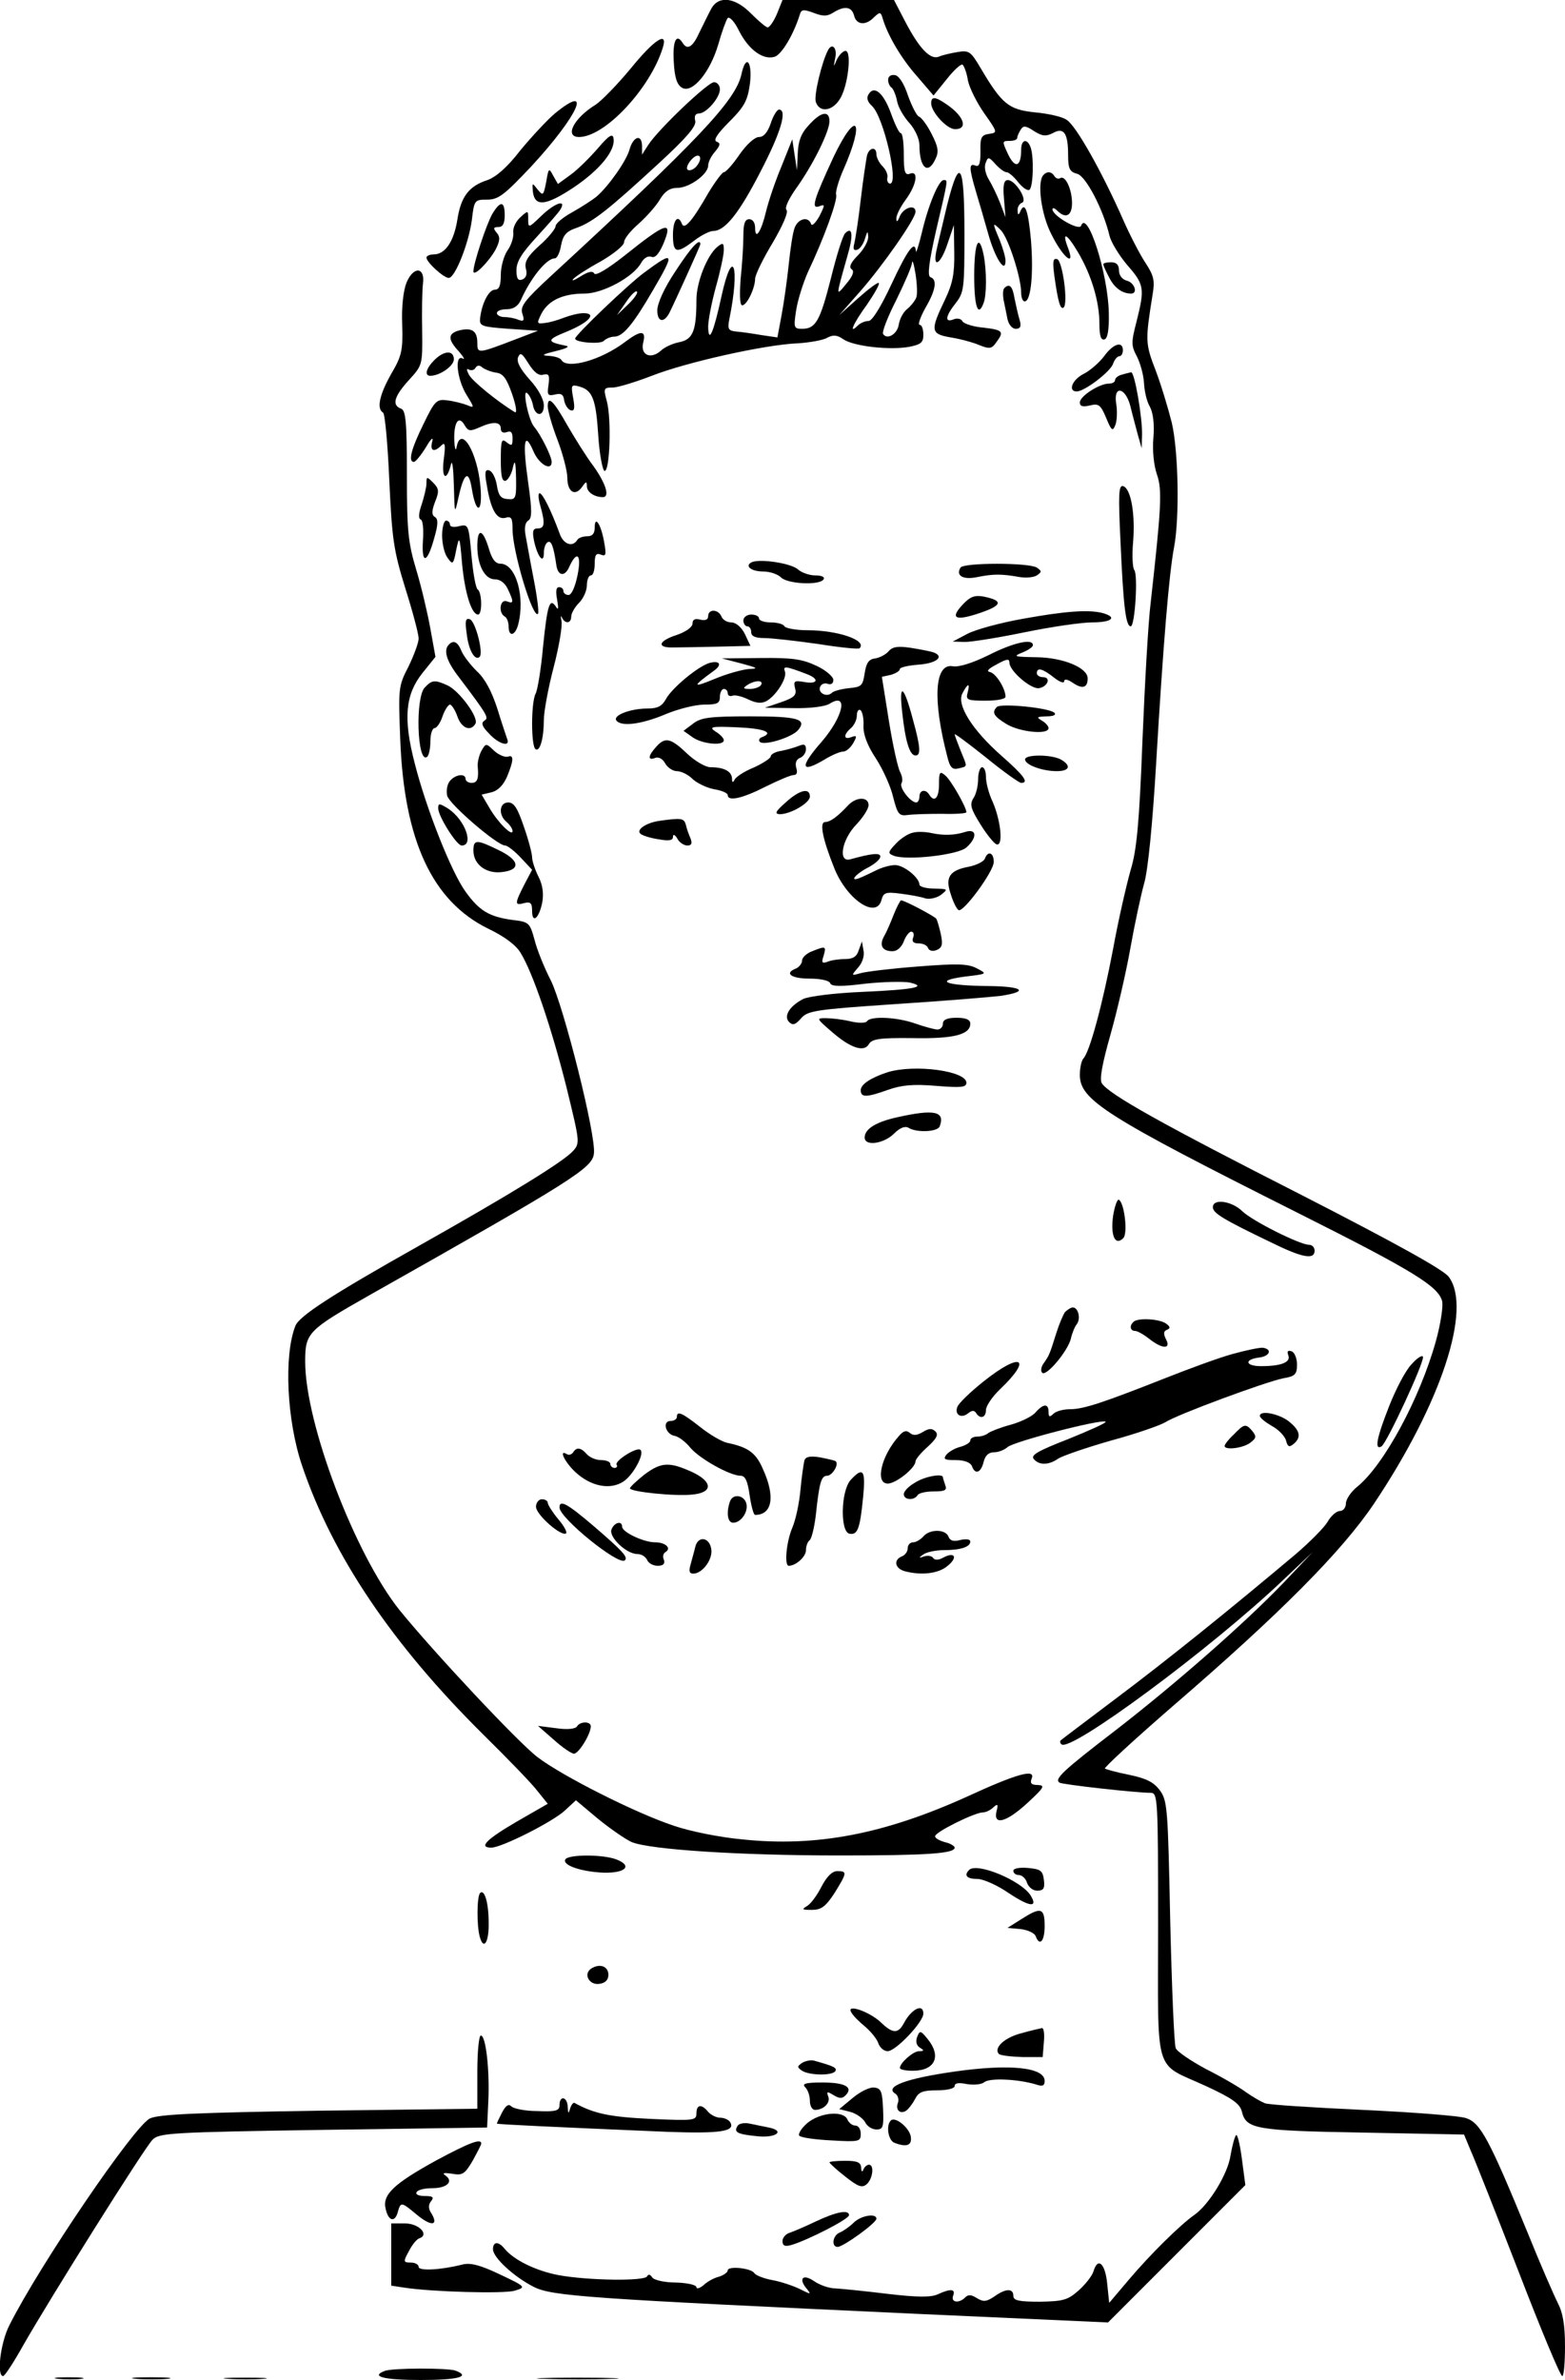 <?xml version="1.0" encoding="UTF-8" standalone="yes"?>
<svg version="1.0" xmlns="http://www.w3.org/2000/svg" width="300pt" height="456pt" viewBox="0 0 400 608" preserveAspectRatio="xMidYMid meet">
  <g transform="translate(0,608) scale(0.1,-0.1)" fill="#000000" stroke="none">
    <path d="M1818 6058 c-7 -13 -20 -40 -30 -60 -17 -38 -31 -47 -43 -28 -16 26
-26 6 -23 -46 2 -42 8 -60 21 -68 26 -16 72 39 93 111 9 32 20 62 24 67 5 4
18 -10 29 -33 25 -49 62 -75 91 -66 18 6 48 56 64 107 4 14 9 15 36 5 23 -9
35 -9 50 1 29 18 47 15 53 -8 6 -24 30 -26 51 -4 15 14 17 14 22 -3 13 -44 48
-103 88 -148 l42 -49 34 42 c18 23 36 39 40 37 4 -3 11 -21 14 -41 4 -19 23
-57 42 -84 34 -48 34 -49 12 -52 -20 -3 -23 -9 -22 -45 0 -30 -3 -40 -13 -36
-17 7 -16 -7 1 -65 8 -26 22 -75 32 -110 17 -61 44 -103 44 -68 0 9 -7 33 -15
53 -19 45 -19 47 3 25 19 -19 52 -121 52 -160 0 -12 4 -22 9 -22 16 0 23 71
16 157 -7 77 -16 101 -28 71 -4 -8 -6 -7 -6 4 -1 9 5 18 11 20 16 6 -17 58
-36 58 -10 0 -13 -12 -10 -47 l4 -48 -14 37 c-8 20 -21 47 -29 60 -8 13 -12
31 -8 41 6 17 8 17 25 -2 11 -12 23 -21 29 -21 5 0 18 -11 29 -25 11 -14 24
-23 29 -20 10 7 12 85 3 109 -9 24 -24 19 -24 -6 0 -44 -15 -50 -33 -13 -16
34 -16 35 3 35 11 0 20 3 20 8 0 4 4 13 9 21 7 11 13 10 34 -4 21 -13 30 -14
48 -5 28 16 39 0 39 -56 0 -35 4 -43 23 -48 22 -5 67 -91 83 -159 4 -16 24
-49 45 -74 44 -50 45 -60 24 -144 -14 -54 -14 -62 1 -90 9 -18 17 -48 18 -68
1 -20 7 -47 15 -60 8 -15 12 -44 9 -79 -3 -32 1 -71 9 -94 14 -40 11 -85 -16
-328 -6 -47 -15 -205 -21 -352 -8 -212 -15 -281 -30 -330 -10 -35 -31 -125
-45 -202 -27 -142 -60 -264 -76 -280 -5 -6 -9 -24 -9 -42 0 -64 64 -105 560
-354 293 -147 356 -186 366 -224 3 -13 -4 -59 -16 -102 -41 -147 -133 -317
-201 -372 -16 -13 -29 -32 -29 -43 0 -10 -7 -19 -15 -19 -9 0 -23 -12 -32 -28
-9 -15 -46 -52 -81 -82 -170 -143 -329 -271 -457 -367 -77 -58 -142 -107 -144
-109 -2 -2 -2 -7 2 -10 22 -22 383 245 567 420 l75 71 -75 -79 c-100 -104
-277 -259 -431 -378 -133 -102 -155 -123 -141 -132 8 -5 196 -26 233 -26 18 0
19 -13 19 -338 0 -392 -13 -349 122 -411 67 -31 87 -45 92 -65 11 -45 34 -49
309 -54 l259 -5 17 -41 c10 -22 65 -161 122 -308 57 -148 107 -268 112 -268 4
0 7 34 7 75 0 55 -5 86 -19 113 -10 20 -45 100 -76 177 -99 241 -121 282 -158
294 -17 6 -136 15 -264 21 -127 6 -240 13 -250 17 -10 4 -31 16 -48 28 -16 12
-62 39 -102 59 -39 21 -75 45 -78 54 -4 10 -10 155 -14 324 -6 290 -7 308 -27
335 -16 21 -35 30 -78 39 -31 6 -59 14 -62 16 -2 3 75 74 173 159 275 237 433
396 515 518 172 257 251 498 191 579 -13 18 -134 85 -374 208 -358 182 -496
259 -513 287 -6 10 1 49 22 123 17 60 40 159 51 221 11 62 27 136 35 165 10
32 22 155 31 308 18 304 33 486 46 553 14 75 11 244 -6 317 -9 36 -27 96 -41
133 -27 70 -27 76 -8 195 6 35 3 48 -18 80 -14 21 -40 71 -58 112 -52 118
-120 240 -144 254 -11 8 -48 16 -81 19 -67 7 -84 21 -138 112 -26 44 -30 47
-60 42 -18 -3 -39 -8 -48 -12 -22 -8 -50 22 -86 91 l-28 54 -142 0 -143 0 -14
-35 c-8 -19 -19 -35 -24 -35 -4 0 -23 16 -42 35 -41 42 -83 47 -102 13z"/>
    <path d="M1612 5905 c-34 -41 -74 -82 -89 -92 -57 -35 -81 -83 -43 -83 66 0
182 124 214 228 14 44 -21 22 -82 -53z"/>
    <path d="M2117 5953 c-16 -29 -37 -116 -32 -133 9 -28 41 -25 61 6 21 31 32
124 15 124 -6 0 -16 -10 -22 -22 -9 -21 -9 -21 -4 5 5 24 -8 38 -18 20z"/>
    <path d="M1895 5890 c-15 -67 -108 -166 -489 -517 -65 -60 -77 -76 -71 -94 6
-18 4 -21 -10 -16 -9 4 -25 7 -36 7 -10 0 -19 5 -19 10 0 6 11 10 25 10 17 0
29 8 36 23 26 58 66 107 87 107 6 0 13 15 16 33 5 26 13 36 40 45 42 15 83 48
209 164 73 67 97 96 94 109 -3 12 0 19 9 19 19 0 54 40 54 62 0 10 -7 18 -15
18 -16 0 -142 -120 -168 -160 l-16 -25 0 23 c-1 31 -23 23 -32 -10 -8 -29 -53
-93 -84 -120 -11 -9 -39 -27 -62 -40 -24 -13 -43 -29 -43 -36 0 -6 -18 -29
-41 -49 -31 -28 -39 -42 -35 -59 4 -14 1 -24 -9 -28 -11 -4 -15 2 -15 24 0 22
14 44 53 86 28 31 56 62 60 70 15 26 -16 15 -50 -18 -32 -31 -33 -31 -33 -8 0
23 0 23 -20 5 -12 -11 -20 -28 -18 -40 1 -11 -5 -31 -15 -45 -9 -13 -17 -41
-17 -62 0 -27 -4 -38 -15 -38 -16 0 -34 -36 -38 -74 -2 -19 5 -21 73 -26 l75
-5 -55 -21 c-99 -38 -100 -38 -100 -10 0 30 -13 40 -46 32 -30 -8 -30 -23 -1
-54 12 -14 16 -22 10 -18 -22 12 -15 -53 9 -92 21 -34 21 -35 2 -27 -10 4 -33
10 -49 12 -29 4 -33 1 -63 -61 -32 -65 -39 -96 -24 -96 4 0 18 17 31 38 12 21
19 27 16 15 -7 -25 4 -30 23 -11 10 10 11 1 6 -37 -6 -49 8 -56 19 -10 3 11 6
-14 7 -55 2 -75 2 -75 12 -30 14 63 26 71 34 21 11 -67 28 -63 22 6 -8 89 -50
158 -61 101 -2 -13 -5 -4 -6 19 -1 46 12 63 27 36 9 -15 14 -15 37 -5 35 16
55 15 55 -3 0 -9 6 -12 15 -9 11 4 15 0 15 -16 0 -19 -2 -20 -15 -10 -13 11
-15 5 -15 -45 0 -41 3 -56 13 -53 6 3 15 18 18 34 5 22 7 15 8 -27 1 -52 -1
-56 -21 -54 -18 1 -24 9 -28 35 -3 18 -11 35 -19 38 -11 4 -13 -4 -7 -36 10
-63 25 -90 47 -85 16 5 19 0 19 -29 0 -57 52 -230 65 -216 3 3 -2 43 -11 89
-9 46 -18 97 -21 113 -3 17 -1 31 7 36 10 6 10 26 0 97 -15 105 -10 134 13 81
14 -34 47 -53 47 -28 0 14 -28 70 -45 90 -15 18 -31 100 -17 85 6 -5 12 -19
14 -29 5 -30 28 -32 28 -2 0 16 -14 42 -36 66 -24 27 -34 45 -30 57 6 14 10
11 27 -16 14 -22 26 -32 38 -28 14 3 16 -1 13 -26 -4 -26 -2 -29 16 -25 16 4
22 1 24 -15 2 -11 9 -22 16 -25 10 -3 12 4 7 31 -6 33 -5 35 14 30 35 -9 44
-31 50 -124 3 -49 11 -90 16 -92 14 -3 18 134 6 178 -9 33 -8 35 15 35 13 0
58 14 100 30 86 34 290 80 374 83 30 2 64 8 74 14 15 8 25 8 42 -4 27 -18 119
-28 168 -19 30 6 36 11 36 31 0 14 -4 25 -9 25 -6 0 1 19 14 43 27 46 31 73
13 79 -8 3 -4 38 15 121 31 132 30 127 19 127 -13 0 -40 -66 -56 -135 -8 -33
-15 -54 -15 -47 -2 30 -21 5 -62 -83 -28 -60 -50 -95 -59 -95 -9 0 -21 -5 -28
-12 -24 -24 -11 6 24 54 19 28 33 52 30 55 -2 3 -26 -15 -53 -39 l-48 -43 53
60 c58 66 142 186 142 204 0 20 -30 11 -40 -11 -5 -14 -9 -17 -9 -7 -1 8 10
30 24 49 28 38 34 76 10 66 -12 -4 -15 5 -15 49 0 30 -3 55 -8 55 -4 0 -15 23
-25 51 -19 52 -43 72 -57 48 -6 -9 -3 -19 9 -30 29 -27 69 -198 46 -198 -5 0
-9 7 -7 15 2 8 -4 21 -13 30 -8 8 -15 22 -15 30 0 20 -18 18 -24 -3 -2 -10
-10 -61 -16 -113 -6 -52 -14 -103 -17 -114 -3 -12 -1 -17 8 -14 7 2 16 15 20
29 6 19 7 20 8 5 1 -11 -11 -33 -26 -48 -19 -19 -24 -31 -16 -36 7 -5 3 -17
-14 -37 -27 -33 -27 -35 2 68 17 57 14 80 -5 61 -6 -6 -22 -57 -36 -114 -28
-110 -39 -130 -74 -130 -21 0 -22 3 -15 48 4 26 18 70 30 97 40 84 77 185 72
198 -2 6 6 35 18 62 57 129 35 159 -25 33 -50 -108 -58 -133 -36 -125 15 6 15
4 0 -26 -10 -17 -19 -26 -21 -19 -7 20 -33 14 -42 -10 -5 -13 -11 -54 -15 -93
-4 -38 -12 -96 -18 -128 l-11 -59 -41 6 c-23 4 -51 8 -64 9 -20 2 -23 6 -18
31 28 137 9 191 -20 59 -20 -92 -33 -123 -34 -78 0 17 9 63 20 103 11 39 20
81 20 93 0 19 -2 20 -17 8 -26 -22 -53 -90 -53 -135 0 -79 -9 -101 -43 -108
-17 -3 -39 -13 -48 -22 -26 -23 -53 -11 -45 21 8 32 -6 32 -47 1 -61 -46 -147
-70 -162 -46 -3 6 -18 10 -33 11 -20 1 -15 4 18 12 29 7 38 12 25 14 -49 10
-48 15 4 36 56 23 78 47 42 47 -11 0 -32 -5 -48 -11 -15 -6 -38 -13 -50 -14
-21 -3 -22 -2 -9 24 18 34 55 51 110 51 47 0 126 43 145 79 7 12 17 18 26 15
9 -4 19 7 30 32 26 62 10 58 -100 -30 -42 -33 -72 -51 -76 -45 -4 8 -16 5 -35
-7 -16 -10 -24 -13 -19 -7 6 7 37 27 70 45 33 19 60 41 60 49 0 9 17 30 38 48
20 18 45 46 54 62 12 20 25 29 44 29 31 0 79 35 79 57 0 9 8 25 18 36 13 16
14 21 4 25 -10 3 1 20 32 51 40 40 47 55 53 99 6 57 -11 74 -22 22z m-115
-235 c-7 -8 -17 -12 -22 -9 -5 3 -1 15 9 26 20 22 32 6 13 -17z m562 -335 c-3
-8 -14 -22 -24 -30 -10 -8 -19 -26 -21 -40 -4 -24 -30 -39 -40 -23 -3 5 12 44
34 87 21 43 40 86 40 95 1 9 5 -4 9 -29 4 -25 5 -52 2 -60z m-1074 -192 c18
-2 27 -15 41 -55 10 -29 13 -49 7 -46 -46 28 -108 79 -117 95 -7 13 -7 18 -1
14 6 -3 14 -2 17 4 4 7 11 8 18 1 7 -5 22 -11 35 -13z"/>
    <path d="M2270 5876 c0 -8 4 -17 9 -20 4 -3 11 -19 14 -35 3 -16 18 -41 32
-56 14 -16 25 -40 25 -56 0 -58 22 -77 41 -35 9 18 7 31 -10 64 -11 22 -26 42
-32 44 -6 2 -18 26 -28 53 -10 31 -23 51 -33 53 -11 2 -18 -3 -18 -12z"/>
    <path d="M2380 5816 c0 -22 40 -66 61 -66 34 0 23 33 -21 63 -30 21 -40 21
-40 3z"/>
    <path d="M1418 5790 c-20 -17 -59 -59 -88 -94 -33 -43 -62 -68 -84 -76 -47
-15 -68 -42 -77 -101 -9 -56 -31 -89 -61 -89 -10 0 -18 -4 -18 -8 0 -12 44
-52 57 -52 16 0 51 88 59 148 6 51 7 52 39 52 29 0 44 12 113 85 120 130 159
216 60 135z"/>
    <path d="M1970 5765 c-8 -23 -18 -35 -30 -35 -11 0 -32 -19 -50 -45 -17 -25
-35 -45 -40 -45 -4 0 -22 -24 -39 -52 -41 -72 -62 -96 -68 -80 -10 26 -23 10
-23 -28 0 -47 9 -49 54 -15 18 14 40 25 49 25 30 0 66 45 121 152 52 100 69
158 47 158 -5 0 -15 -16 -21 -35z"/>
    <path d="M2067 5760 c-20 -21 -27 -42 -28 -72 l-2 -43 -6 39 -6 40 -28 -70
c-16 -38 -33 -89 -39 -114 -12 -51 -28 -76 -28 -42 0 13 -6 22 -15 22 -11 0
-15 -11 -15 -42 0 -24 -3 -73 -7 -110 -3 -42 -2 -68 4 -68 12 0 33 44 33 68 0
9 20 51 45 92 25 43 41 78 35 84 -5 5 6 28 25 55 43 60 85 145 85 171 0 29
-22 25 -53 -10z"/>
    <path d="M1528 5701 c-20 -23 -51 -54 -69 -67 l-33 -24 -12 21 c-11 21 -12 20
-18 -16 -7 -35 -8 -36 -22 -19 -14 18 -14 18 -12 -6 5 -39 33 -36 104 11 67
45 108 95 102 126 -2 13 -12 7 -40 -26z"/>
    <path d="M2421 5557 c-12 -51 -25 -104 -28 -119 -9 -46 12 -32 29 20 l16 47 1
-69 c1 -54 -4 -80 -23 -120 -39 -81 -38 -89 14 -98 25 -4 58 -13 74 -20 25
-10 31 -9 42 7 21 28 18 32 -32 38 -26 2 -50 10 -54 16 -3 7 -14 9 -23 5 -23
-9 -21 8 6 42 21 27 22 38 22 176 0 182 -12 202 -44 75z"/>
    <path d="M2667 5633 c-17 -17 -6 -102 21 -153 29 -58 61 -84 42 -34 -17 44 -4
39 25 -10 35 -59 55 -127 55 -183 0 -31 4 -43 13 -40 8 2 12 25 11 68 -2 100
-55 266 -71 222 -5 -13 -72 25 -73 42 0 5 5 4 12 -3 22 -22 38 -13 38 19 0 35
-17 72 -30 64 -5 -3 -11 -1 -15 5 -7 12 -19 13 -28 3z"/>
    <path d="M1258 5533 c-15 -27 -48 -126 -48 -146 0 -16 40 25 57 56 11 22 12
32 2 43 -9 11 -8 14 5 14 11 0 16 9 16 30 0 37 -11 38 -32 3z"/>
    <path d="M1727 5388 c-29 -43 -47 -83 -47 -101 0 -30 17 -33 31 -6 14 28 79
171 79 175 0 18 -24 -8 -63 -68z"/>
    <path d="M2490 5375 c0 -79 10 -107 24 -69 8 20 8 83 0 123 -12 58 -24 31 -24
-54z"/>
    <path d="M1647 5384 c-41 -30 -177 -160 -177 -169 0 -10 64 -15 73 -6 6 6 18
11 27 11 22 0 48 31 98 117 58 99 56 104 -21 47z m-42 -82 l-28 -27 23 33 c12
18 25 31 28 27 3 -3 -7 -18 -23 -33z"/>
    <path d="M2695 5374 c9 -64 15 -85 23 -80 13 8 -2 119 -16 124 -11 3 -12 -6
-7 -44z"/>
    <path d="M2820 5405 c0 -4 7 -19 15 -34 13 -26 33 -41 56 -41 18 0 9 28 -11
33 -12 3 -20 14 -20 26 0 14 -6 21 -20 21 -11 0 -20 -2 -20 -5z"/>
    <path d="M1039 5358 c-8 -20 -13 -62 -11 -107 2 -66 -1 -80 -28 -126 -30 -53
-38 -89 -21 -99 5 -3 12 -81 16 -173 7 -151 11 -179 41 -276 19 -60 34 -117
34 -128 0 -11 -12 -43 -26 -72 -26 -50 -26 -55 -21 -187 10 -258 82 -412 224
-482 42 -20 73 -43 84 -63 31 -50 79 -192 117 -343 34 -140 35 -142 16 -163
-25 -27 -156 -108 -394 -242 -224 -126 -305 -179 -315 -204 -30 -76 -22 -242
17 -357 78 -231 231 -457 462 -686 64 -63 128 -129 141 -147 l25 -31 -80 -46
c-77 -45 -98 -66 -64 -66 26 0 157 66 188 95 l28 26 56 -47 c32 -26 71 -53 87
-60 47 -19 274 -34 531 -34 226 0 294 5 294 20 0 4 -11 11 -25 14 -14 4 -25
10 -25 15 0 11 102 61 122 61 8 0 20 6 27 13 11 10 13 8 8 -10 -9 -38 26 -28
80 22 41 38 45 44 26 45 -17 0 -21 4 -16 17 10 25 -38 12 -166 -47 -210 -95
-384 -129 -573 -109 -57 5 -136 21 -176 35 -97 32 -285 127 -348 175 -51 39
-267 270 -353 376 -114 143 -241 476 -241 635 0 73 7 80 162 168 523 295 572
326 576 363 6 46 -77 375 -110 442 -17 33 -36 80 -42 105 -12 43 -14 45 -57
50 -58 8 -84 23 -119 72 -36 49 -101 213 -130 328 -30 115 -24 176 20 231 l33
41 -13 72 c-7 39 -23 107 -36 150 -21 70 -24 100 -24 243 0 136 -3 165 -15
169 -24 9 -18 31 20 73 35 38 35 39 34 127 -1 49 0 102 2 119 6 43 -24 46 -42
3z"/>
    <path d="M2567 5344 c-4 -4 -4 -18 -2 -30 3 -13 7 -35 10 -49 3 -14 12 -25 21
-25 12 0 15 6 10 23 -4 12 -9 37 -13 55 -5 31 -13 39 -26 26z"/>
    <path d="M2822 5170 c-12 -16 -36 -37 -52 -45 -30 -15 -41 -45 -18 -45 20 0
87 51 93 71 4 11 11 19 16 19 5 0 9 7 9 15 0 25 -25 17 -48 -15z"/>
    <path d="M1110 5160 c-21 -21 -26 -40 -10 -40 24 0 60 25 60 42 0 24 -25 23
-50 -2z"/>
    <path d="M2868 5123 c-10 -2 -18 -9 -18 -14 0 -5 -7 -9 -16 -9 -24 0 -74 -32
-74 -48 0 -10 7 -12 25 -8 23 6 28 2 42 -31 14 -34 17 -36 24 -18 4 11 5 35 2
53 -8 48 23 44 36 -5 5 -21 14 -54 19 -73 l10 -35 1 34 c1 44 -19 161 -28 160
-3 -1 -14 -3 -23 -6z"/>
    <path d="M1400 5042 c0 -11 11 -50 25 -86 14 -37 25 -80 25 -96 0 -36 19 -49
37 -25 11 16 13 16 13 3 0 -15 19 -28 41 -28 18 0 8 34 -24 79 -19 25 -48 72
-66 103 -36 64 -51 79 -51 50z"/>
    <path d="M1090 4845 c0 -10 -6 -34 -12 -53 -8 -23 -9 -36 -3 -39 6 -1 8 -26 6
-54 -4 -62 11 -59 29 7 10 34 10 48 2 53 -9 5 -9 15 0 39 11 27 10 34 -5 49
-16 16 -17 16 -17 -2z"/>
    <path d="M2864 4694 c7 -158 13 -214 26 -214 11 0 19 133 9 144 -4 5 -6 36 -3
70 6 71 -5 137 -25 144 -12 4 -13 -20 -7 -144z"/>
    <path d="M1381 4788 c13 -46 11 -58 -7 -58 -12 0 -14 -7 -9 -32 9 -41 25 -60
25 -31 0 12 4 25 10 28 9 5 15 -11 22 -59 4 -28 22 -30 33 -4 20 44 32 31 21
-22 -6 -29 -15 -50 -23 -50 -7 0 -13 5 -13 10 0 6 -5 10 -11 10 -8 0 -9 -11
-5 -32 4 -23 3 -28 -3 -18 -16 24 -22 6 -33 -102 -5 -56 -14 -111 -19 -120
-12 -23 -12 -135 0 -142 11 -7 21 28 21 75 0 20 11 81 25 134 14 54 23 107 20
119 -2 11 -2 15 1 9 8 -18 24 -16 24 2 0 8 9 24 20 35 11 11 20 31 20 45 0 14
5 25 10 25 6 0 10 13 10 30 0 23 4 28 16 23 13 -5 14 0 8 33 -8 45 -24 69 -24
36 0 -15 -6 -22 -19 -22 -11 0 -23 -4 -26 -10 -12 -19 -36 -10 -45 18 -21 57
-43 102 -51 102 -4 0 -3 -15 2 -32z"/>
    <path d="M1130 4712 c0 -21 6 -47 14 -57 13 -19 15 -17 22 20 8 38 9 36 15
-35 7 -74 24 -130 41 -130 11 0 10 57 -1 64 -5 3 -12 42 -16 87 -7 79 -8 80
-31 75 -14 -4 -24 -2 -24 4 0 5 -4 10 -10 10 -5 0 -10 -17 -10 -38z"/>
    <path d="M1220 4685 c0 -49 19 -85 45 -85 14 0 26 -10 33 -25 16 -34 15 -38
-3 -31 -17 6 -22 -29 -5 -39 6 -3 10 -15 10 -26 0 -26 16 -24 24 4 19 71 -5
157 -45 157 -13 0 -22 12 -30 40 -15 49 -29 52 -29 5z"/>
    <path d="M1922 4644 c-20 -9 -3 -24 29 -24 17 0 37 -7 45 -15 17 -17 99 -21
109 -5 4 6 -5 10 -21 10 -15 0 -35 7 -44 15 -17 16 -96 28 -118 19z"/>
    <path d="M2455 4630 c-13 -21 7 -32 44 -24 40 8 61 8 106 0 17 -3 37 -1 45 4
13 9 13 11 0 20 -20 13 -187 13 -195 0z"/>
    <path d="M2461 4536 c-32 -34 -21 -42 31 -26 70 22 76 35 22 46 -23 4 -34 0
-53 -20z"/>
    <path d="M1810 4506 c0 -9 -7 -12 -20 -9 -14 4 -20 0 -20 -10 0 -9 -17 -21
-40 -29 -47 -15 -53 -33 -10 -32 17 0 68 1 114 2 l84 2 -14 30 c-9 18 -23 30
-35 30 -11 0 -22 7 -25 15 -8 19 -34 20 -34 1z"/>
    <path d="M2613 4499 c-56 -10 -119 -27 -140 -38 l-38 -20 31 -1 c17 0 86 11
154 25 68 14 145 25 171 25 51 0 66 13 27 24 -36 9 -95 5 -205 -15z"/>
    <path d="M1900 4495 c0 -8 5 -15 10 -15 6 0 10 -7 10 -15 0 -10 10 -15 33 -15
19 0 80 -7 137 -15 56 -9 105 -14 107 -11 20 20 -55 46 -134 46 -28 0 -55 5
-58 10 -3 6 -19 10 -36 10 -16 0 -29 5 -29 10 0 6 -9 10 -20 10 -11 0 -20 -7
-20 -15z"/>
    <path d="M1193 4460 c5 -42 21 -69 33 -58 10 11 -11 91 -25 96 -11 4 -13 -4
-8 -38z"/>
    <path d="M1147 4433 c-14 -14 -6 -42 26 -83 74 -98 77 -104 65 -111 -9 -6 -6
-15 12 -33 24 -27 56 -36 46 -13 -2 6 -14 41 -25 77 -14 43 -31 76 -52 95 -17
17 -35 40 -40 53 -9 22 -20 28 -32 15z"/>
    <path d="M2526 4406 c-41 -20 -76 -31 -91 -28 -46 8 -52 -84 -14 -230 7 -29
13 -35 29 -31 24 6 23 2 5 46 -8 20 -15 39 -15 41 0 3 36 -24 80 -59 44 -36
85 -65 90 -65 21 0 7 19 -50 69 -75 66 -116 131 -100 160 14 27 20 27 13 1 -5
-18 0 -20 46 -20 28 0 51 4 51 10 0 21 -24 59 -39 63 -11 2 -6 8 17 20 25 14
32 15 32 4 0 -21 56 -69 76 -65 22 4 31 28 10 28 -9 0 -16 5 -16 10 0 16 15
12 44 -11 14 -11 26 -16 26 -9 0 6 9 5 23 -5 24 -16 37 -12 37 12 0 27 -62 53
-130 54 -58 1 -62 2 -37 12 15 6 27 14 27 19 0 18 -51 6 -114 -26z"/>
    <path d="M2271 4416 c-7 -8 -22 -16 -34 -18 -17 -2 -23 -12 -27 -38 -5 -32 -8
-35 -40 -38 -19 -2 -39 -7 -44 -12 -12 -12 -36 -1 -30 15 3 8 12 11 20 8 8 -3
14 1 14 10 0 8 -19 25 -43 36 -36 17 -61 21 -143 20 l-99 -1 50 -13 c41 -11
45 -13 20 -14 -16 -1 -57 -12 -90 -26 -56 -23 -56 -19 -1 21 23 16 16 28 -12
20 -30 -10 -95 -64 -110 -92 -10 -18 -21 -24 -47 -24 -43 0 -88 -17 -80 -30
11 -17 63 -11 125 15 33 14 78 25 100 25 33 0 40 3 40 20 0 11 5 20 10 20 6 0
10 -5 10 -11 0 -6 6 -9 13 -6 6 2 24 -2 40 -10 19 -9 33 -11 46 -4 25 14 54
60 47 76 -5 14 1 14 56 -7 34 -13 28 -27 -8 -20 -24 4 -26 2 -22 -16 5 -17 -1
-24 -36 -36 l-41 -14 73 -1 c41 -1 81 4 92 11 49 31 36 -32 -20 -97 -57 -65
-54 -82 8 -45 18 11 39 20 47 20 8 0 19 10 26 22 10 18 9 20 -5 15 -20 -8 -21
6 -1 23 8 7 15 21 15 32 0 10 4 17 9 14 5 -3 9 -21 8 -40 -1 -22 10 -51 32
-84 18 -28 38 -72 44 -99 11 -43 15 -48 37 -45 14 2 53 3 88 3 34 -1 62 1 62
4 0 13 -40 83 -54 94 -14 12 -16 9 -16 -23 0 -35 -12 -47 -25 -26 -9 15 -25
12 -25 -5 0 -8 -4 -15 -8 -15 -15 0 -44 38 -38 49 4 6 2 18 -3 28 -6 10 -19
69 -29 131 l-18 113 23 5 c13 4 23 10 23 15 0 4 21 9 47 11 45 3 68 20 40 31
-8 3 -34 8 -59 12 -33 5 -47 3 -57 -9z m-326 -86 c-3 -5 -16 -10 -28 -10 -18
0 -19 2 -7 10 20 13 43 13 35 0z"/>
    <path d="M1086 4324 c-25 -24 -20 -194 5 -178 5 3 9 21 9 40 0 19 5 34 11 34
5 0 15 14 20 30 6 17 15 30 19 30 4 0 13 -13 19 -30 10 -30 34 -40 46 -19 10
15 -41 84 -71 98 -33 15 -40 14 -58 -5z"/>
    <path d="M2306 4260 c8 -74 19 -110 34 -110 14 0 13 21 -7 93 -23 87 -36 95
-27 17z"/>
    <path d="M2548 4274 c-14 -14 -8 -24 25 -44 33 -20 107 -28 107 -10 0 5 -8 14
-17 19 -15 9 -13 10 12 11 18 0 25 4 20 9 -13 13 -138 25 -147 15z"/>
    <path d="M1771 4231 l-24 -18 24 -17 c25 -17 79 -22 79 -7 0 5 -9 15 -21 22
-18 12 -12 14 55 11 69 -3 95 -13 64 -25 -7 -2 -10 -8 -6 -12 10 -11 82 11 98
30 23 28 0 35 -123 35 -103 0 -126 -3 -146 -19z"/>
    <path d="M1677 4172 c-21 -23 -22 -36 -2 -28 9 3 19 -3 25 -14 6 -11 20 -20
30 -20 11 0 29 -9 39 -19 11 -11 36 -23 55 -27 20 -3 36 -10 36 -15 0 -17 37
-9 96 21 32 16 65 30 72 30 9 0 11 7 7 19 -3 12 0 21 10 25 8 3 15 13 15 22 0
12 -5 14 -17 9 -10 -4 -30 -10 -45 -13 -16 -2 -28 -9 -28 -14 0 -5 -20 -18
-44 -29 -25 -10 -47 -25 -49 -32 -4 -7 -6 -6 -6 4 -1 19 -21 29 -55 29 -13 0
-40 16 -60 35 -42 40 -56 43 -79 17z"/>
    <path d="M1230 4161 c-6 -12 -10 -29 -9 -39 3 -32 -1 -42 -16 -42 -8 0 -15 5
-15 10 0 15 -26 12 -40 -5 -7 -8 -10 -25 -7 -38 6 -22 128 -127 148 -127 6 0
24 -14 40 -31 l29 -31 -20 -38 c-25 -49 -25 -54 0 -47 16 4 20 0 20 -20 0 -34
18 -19 26 22 4 22 1 45 -10 66 -9 18 -16 40 -16 49 0 9 -9 44 -21 78 -16 47
-25 62 -40 62 -23 0 -26 -32 -4 -50 8 -7 15 -17 15 -23 0 -15 -37 21 -59 59
l-20 34 25 6 c17 4 31 19 40 40 17 41 18 57 2 51 -7 -2 -23 4 -35 15 -21 20
-21 20 -33 -1z"/>
    <path d="M2620 4140 c0 -14 44 -30 81 -30 33 0 38 14 10 30 -25 13 -91 13 -91
0z"/>
    <path d="M2500 4090 c0 -17 -5 -39 -12 -49 -10 -16 -7 -27 18 -67 16 -26 35
-49 41 -51 18 -6 11 61 -10 109 -10 21 -17 49 -17 63 0 14 -4 25 -10 25 -5 0
-10 -14 -10 -30z"/>
    <path d="M2008 4030 c-26 -23 -29 -29 -15 -30 28 0 77 29 77 45 0 24 -27 17
-62 -15z"/>
    <path d="M2168 4023 c-27 -29 -46 -43 -59 -43 -15 0 -7 -42 23 -117 32 -81
108 -132 121 -82 5 19 11 21 49 16 24 -3 52 -8 63 -12 11 -3 29 1 40 9 19 15
18 15 -17 16 -21 0 -38 5 -38 10 0 18 -40 50 -62 50 -13 0 -34 -6 -48 -13 -14
-7 -33 -16 -43 -20 -28 -11 -10 11 24 28 16 9 29 20 29 27 0 10 -22 8 -76 -7
-33 -10 -23 50 15 89 17 18 31 40 31 49 0 22 -31 22 -52 0z"/>
    <path d="M1120 4015 c0 -20 47 -95 60 -95 32 0 9 65 -34 94 -23 14 -26 15 -26
1z"/>
    <path d="M1685 3983 c-34 -5 -60 -23 -48 -33 4 -4 25 -11 46 -14 27 -5 37 -3
37 6 0 8 5 6 11 -4 5 -10 17 -18 26 -18 10 0 13 5 8 18 -4 9 -10 25 -12 35 -5
17 -11 18 -68 10z"/>
    <path d="M2334 3953 c-12 -2 -32 -15 -44 -28 -21 -22 -21 -25 -6 -31 34 -13
165 2 186 21 28 25 27 49 -2 40 -28 -9 -56 -10 -88 -3 -14 3 -35 4 -46 1z"/>
    <path d="M1210 3907 c0 -35 32 -59 71 -55 51 5 48 30 -6 56 -57 28 -65 28 -65
-1z"/>
    <path d="M2517 3886 c-3 -7 -21 -16 -40 -20 -50 -9 -62 -27 -47 -70 6 -20 15
-38 20 -41 12 -7 90 99 90 123 0 24 -15 30 -23 8z"/>
    <path d="M2284 3743 c-8 -21 -19 -46 -25 -56 -12 -22 -4 -37 22 -37 12 0 23
10 29 25 5 14 14 25 19 25 6 0 8 -7 5 -15 -4 -10 0 -15 14 -15 11 0 22 -5 24
-12 3 -7 12 -9 22 -5 14 6 16 14 11 39 -4 18 -9 36 -12 41 -4 6 -81 47 -90 47
-2 0 -11 -17 -19 -37z"/>
    <path d="M2195 3653 c-5 -17 -15 -23 -35 -23 -16 0 -36 -3 -45 -7 -14 -5 -16
-2 -10 15 7 25 6 26 -29 12 -14 -5 -26 -16 -26 -24 0 -7 -7 -16 -15 -20 -32
-12 -13 -26 34 -26 29 0 51 -5 53 -12 3 -8 26 -9 89 -1 46 5 98 6 114 3 47
-11 12 -18 -123 -24 -69 -3 -134 -11 -149 -18 -35 -18 -51 -44 -36 -59 9 -9
16 -7 30 9 17 20 35 23 243 37 124 8 244 18 268 21 73 11 57 24 -30 25 -110 1
-144 13 -63 24 59 7 59 7 32 21 -22 12 -49 13 -150 5 -67 -5 -133 -13 -147
-17 -25 -7 -25 -7 -7 14 11 12 17 30 14 44 l-4 23 -8 -22z"/>
    <path d="M2125 3445 c49 -43 84 -54 96 -32 8 13 28 16 112 15 105 -2 147 9
147 37 0 10 -11 15 -35 15 -24 0 -35 -5 -35 -15 0 -8 -6 -15 -14 -15 -7 0 -33
7 -56 15 -47 17 -116 20 -124 6 -4 -5 -22 -5 -43 0 -21 5 -49 8 -63 8 -24 0
-23 -1 15 -34z"/>
    <path d="M2269 3341 c-43 -14 -69 -31 -69 -46 0 -19 14 -19 70 1 34 12 64 15
123 10 63 -5 77 -4 77 8 0 30 -131 48 -201 27z"/>
    <path d="M2294 3226 c-55 -12 -84 -30 -84 -52 0 -23 49 -16 75 10 15 15 28 20
37 15 20 -13 75 -11 80 4 14 38 -14 44 -108 23z"/>
    <path d="M2845 2974 c-7 -50 5 -78 26 -57 12 12 3 89 -11 98 -4 3 -11 -16 -15
-41z"/>
    <path d="M3100 2996 c0 -15 26 -31 149 -90 79 -39 111 -45 111 -21 0 8 -6 15
-14 15 -24 0 -147 62 -171 86 -27 26 -75 33 -75 10z"/>
    <path d="M2722 2728 c-5 -7 -15 -31 -22 -53 -18 -58 -19 -58 -32 -77 -7 -9 -9
-21 -4 -25 10 -10 65 55 73 87 3 14 10 31 15 37 11 14 4 43 -10 43 -5 0 -14
-6 -20 -12z"/>
    <path d="M2897 2703 c-11 -10 -8 -23 4 -23 6 0 22 -9 36 -20 34 -27 57 -27 43
-1 -7 14 -6 21 3 24 9 4 8 8 -3 16 -17 12 -73 15 -83 4z"/>
    <path d="M3150 2621 c-36 -10 -112 -38 -170 -61 -160 -63 -210 -80 -245 -80
-17 0 -36 -5 -43 -12 -9 -9 -12 -8 -12 5 0 22 -13 22 -34 -2 -9 -10 -38 -24
-64 -31 -26 -7 -51 -17 -56 -21 -6 -5 -18 -9 -28 -9 -10 0 -18 -4 -18 -10 0
-5 -11 -12 -25 -16 -13 -3 -29 -12 -36 -20 -9 -12 -5 -14 24 -14 22 0 37 -6
41 -15 8 -23 23 -18 30 10 4 17 13 25 27 25 11 0 26 6 34 13 14 14 242 73 251
65 2 -3 -41 -22 -95 -44 -77 -30 -97 -41 -89 -51 14 -17 39 -16 63 1 11 7 72
28 135 46 63 17 126 39 139 47 31 20 256 103 301 112 30 5 35 10 35 35 0 16
-6 31 -14 34 -10 3 -12 0 -8 -11 6 -17 -18 -27 -70 -27 -40 0 -44 17 -5 22 27
3 35 21 10 25 -7 1 -42 -6 -78 -16z"/>
    <path d="M3608 2595 c-15 -15 -40 -63 -57 -106 -32 -81 -39 -115 -20 -104 14
9 110 216 106 229 -2 5 -15 -3 -29 -19z"/>
    <path d="M2514 2551 c-34 -27 -64 -56 -67 -65 -8 -20 10 -31 28 -16 9 7 15 8
20 0 10 -16 25 -12 25 8 0 10 16 34 36 53 85 81 53 96 -42 20z"/>
    <path d="M1730 2460 c0 -5 -7 -10 -16 -10 -22 0 -13 -34 10 -38 11 -2 29 -16
41 -31 24 -28 101 -71 128 -71 12 0 18 -14 23 -50 4 -27 10 -50 14 -50 44 0
52 47 20 117 -18 42 -38 56 -91 67 -14 3 -45 21 -70 41 -46 36 -59 42 -59 25z"/>
    <path d="M3220 2463 c0 -5 14 -16 31 -26 17 -9 33 -26 36 -37 4 -16 8 -18 19
-9 21 17 17 35 -12 58 -26 20 -74 29 -74 14z"/>
    <path d="M3153 2415 c-13 -12 -23 -25 -23 -29 0 -11 46 -6 65 8 16 12 17 16 6
30 -17 20 -21 19 -48 -9z"/>
    <path d="M2298 2412 c-46 -51 -62 -122 -29 -122 21 0 71 40 71 57 0 5 14 22
31 37 23 21 28 31 20 39 -9 9 -17 8 -32 -1 -15 -9 -24 -10 -33 -3 -9 8 -17 6
-28 -7z"/>
    <path d="M1465 2370 c-4 -6 -11 -8 -16 -5 -22 14 -6 -20 22 -46 39 -36 88 -46
122 -24 25 16 55 71 44 81 -8 9 -67 -28 -61 -38 3 -4 0 -8 -5 -8 -6 0 -11 5
-11 10 0 6 -11 10 -24 10 -13 0 -29 7 -36 15 -15 17 -26 19 -35 5z"/>
    <path d="M2056 2349 c-2 -8 -7 -41 -10 -74 -3 -34 -12 -77 -21 -98 -15 -35
-21 -97 -9 -97 18 0 44 23 44 40 0 10 4 21 9 25 5 3 12 31 16 63 9 85 14 102
29 102 13 0 31 29 22 37 -2 2 -20 6 -40 10 -25 4 -37 2 -40 -8z"/>
    <path d="M1647 2313 c-20 -16 -36 -31 -37 -35 0 -9 116 -21 160 -16 53 5 52
33 -2 58 -58 26 -78 25 -121 -7z"/>
    <path d="M2174 2299 c-25 -28 -27 -132 -3 -137 21 -4 27 12 35 93 7 70 0 79
-32 44z"/>
    <path d="M2338 2292 c-16 -9 -28 -22 -28 -29 0 -15 26 -17 35 -3 3 6 22 10 42
10 28 0 34 3 29 16 -3 9 -6 18 -6 20 0 11 -48 2 -72 -14z"/>
    <path d="M1866 2245 c-10 -28 -7 -55 8 -55 19 0 38 26 34 47 -4 23 -34 29 -42
8z"/>
    <path d="M1370 2231 c0 -21 66 -78 77 -68 3 3 -6 20 -21 37 -14 17 -26 36 -26
41 0 5 -7 9 -15 9 -8 0 -15 -9 -15 -19z"/>
    <path d="M1430 2229 c0 -27 152 -150 167 -135 9 8 -6 24 -78 86 -69 59 -89 70
-89 49z"/>
    <path d="M1563 2173 c-8 -19 38 -63 66 -63 11 0 21 -7 25 -15 3 -8 15 -15 27
-15 14 0 19 5 16 15 -4 8 -2 17 4 20 16 10 0 25 -27 25 -29 0 -84 26 -84 40 0
16 -20 11 -27 -7z"/>
    <path d="M2360 2155 c-7 -8 -19 -15 -26 -15 -8 0 -14 -7 -14 -15 0 -9 -7 -18
-15 -21 -22 -9 -18 -31 8 -38 42 -11 85 -6 108 13 28 22 20 38 -10 22 -12 -7
-22 -7 -26 -1 -3 5 -13 7 -23 4 -14 -5 -15 -4 -2 5 8 6 32 11 52 11 43 0 68 8
68 22 0 6 -11 7 -25 4 -18 -5 -27 -2 -31 9 -8 19 -48 19 -64 0z"/>
    <path d="M1777 2128 c-3 -13 -9 -33 -12 -45 -5 -17 -3 -23 7 -23 23 0 50 36
46 62 -4 31 -34 36 -41 6z"/>
    <path d="M1475 1670 c-4 -7 -25 -9 -53 -5 l-47 6 40 -35 c22 -20 46 -36 52
-36 12 0 43 50 43 70 0 13 -27 13 -35 0z"/>
    <path d="M1445 1330 c-9 -15 42 -32 99 -34 56 -1 73 18 31 34 -34 13 -122 13
-130 0z"/>
    <path d="M2477 1303 c-14 -14 -6 -23 21 -23 15 0 51 -16 80 -36 54 -36 76 -38
56 -6 -24 38 -137 85 -157 65z"/>
    <path d="M2590 1301 c0 -6 6 -11 14 -11 8 0 18 -9 21 -20 4 -11 15 -20 26 -20
16 0 20 6 17 28 -3 23 -8 27 -40 30 -22 2 -38 -1 -38 -7z"/>
    <path d="M2100 1261 c-11 -22 -28 -45 -37 -50 -15 -9 -13 -10 12 -10 24 0 35
8 58 43 32 52 33 56 7 56 -13 0 -27 -14 -40 -39z"/>
    <path d="M1227 1244 c-8 -9 -9 -80 -1 -111 10 -37 24 -15 23 35 0 52 -11 87
-22 76z"/>
    <path d="M2610 1177 l-35 -22 33 -3 c18 -2 36 -10 39 -18 10 -27 23 -14 23 26
0 47 -10 49 -60 17z"/>
    <path d="M1511 1051 c-21 -14 -5 -43 21 -39 15 2 23 10 23 23 0 22 -22 30 -44
16z"/>
    <path d="M2176 939 c4 -8 20 -24 36 -37 15 -13 30 -32 33 -42 4 -11 14 -20 24
-20 20 0 91 74 91 96 0 27 -30 12 -49 -23 -15 -29 -29 -29 -60 1 -30 28 -90
48 -75 25z"/>
    <path d="M2611 886 c-44 -11 -72 -38 -58 -53 4 -4 31 -7 60 -8 l52 0 3 38 c2
20 0 37 -5 36 -4 -1 -28 -6 -52 -13z"/>
    <path d="M2344 876 c-4 -11 -2 -21 7 -27 12 -7 11 -9 -2 -9 -15 0 -49 -30 -49
-43 0 -4 15 -7 33 -7 57 0 74 37 38 81 -18 22 -20 23 -27 5z"/>
    <path d="M1220 787 l0 -94 -404 -5 c-311 -5 -411 -9 -433 -20 -40 -19 -281
-373 -359 -528 -23 -45 -33 -130 -16 -130 4 0 27 35 51 78 69 121 310 505 331
526 17 17 46 19 436 25 l419 6 3 65 c4 79 -6 170 -19 170 -5 0 -9 -42 -9 -93z"/>
    <path d="M2050 810 c-13 -9 -13 -11 0 -20 19 -12 77 -13 85 -1 5 9 -5 13 -55
27 -8 2 -22 -1 -30 -6z"/>
    <path d="M2440 788 c-126 -18 -181 -39 -151 -57 6 -4 9 -15 6 -23 -7 -18 6
-30 21 -20 6 4 16 17 23 30 9 18 20 22 56 22 27 0 45 5 45 11 0 8 11 9 31 5
19 -3 38 -1 45 5 14 11 85 8 132 -6 17 -6 22 -3 22 9 0 35 -89 44 -230 24z"/>
    <path d="M2058 748 c7 -7 12 -22 12 -35 0 -13 6 -23 13 -23 22 0 40 18 34 34
-5 13 -3 14 13 4 15 -9 22 -10 31 -1 21 21 -1 33 -59 33 -43 0 -53 -3 -44 -12z"/>
    <path d="M2180 721 l-35 -29 28 -7 c15 -4 32 -16 38 -26 5 -11 18 -19 29 -19
17 0 19 6 17 53 -2 44 -5 52 -22 54 -11 2 -36 -10 -55 -26z"/>
    <path d="M1430 702 c0 -14 -9 -17 -56 -15 -31 0 -61 6 -67 12 -7 7 -14 3 -24
-16 -7 -14 -13 -26 -13 -28 0 -2 152 -9 435 -21 137 -5 176 1 161 25 -4 6 -15
11 -25 11 -10 0 -24 7 -31 15 -17 21 -30 19 -30 -4 0 -18 -6 -19 -117 -14
-104 5 -144 13 -195 41 -3 1 -8 -5 -11 -15 -4 -14 -5 -13 -6 5 -1 26 -21 30
-21 4z"/>
    <path d="M2063 656 c-15 -13 -24 -28 -20 -32 5 -5 42 -10 83 -12 70 -4 74 -3
74 17 0 12 -6 21 -14 21 -8 0 -16 7 -20 15 -9 24 -70 19 -103 -9z"/>
    <path d="M2277 663 c-13 -12 -7 -51 9 -57 31 -12 45 -7 42 15 -3 23 -40 53
-51 42z"/>
    <path d="M1885 649 c-10 -16 -1 -21 48 -26 49 -6 76 13 32 22 -14 3 -36 7 -49
10 -14 3 -28 0 -31 -6z"/>
    <path d="M3159 625 c-4 -5 -10 -29 -14 -52 -7 -47 -55 -125 -92 -151 -37 -26
-113 -101 -168 -166 l-50 -59 -5 48 c-5 53 -24 70 -35 33 -4 -13 -22 -35 -39
-50 -27 -24 -40 -27 -98 -28 -54 0 -68 3 -68 15 0 20 -20 19 -49 -2 -20 -13
-27 -14 -44 -4 -14 9 -22 10 -30 2 -16 -16 -37 -13 -31 4 7 18 -6 19 -39 4
-17 -8 -52 -8 -128 1 -57 7 -117 13 -134 14 -16 0 -41 9 -55 19 -28 19 -40 6
-18 -20 12 -15 11 -15 -17 -1 -16 8 -48 19 -70 23 -22 4 -43 12 -47 18 -8 13
-68 19 -68 7 0 -5 -10 -12 -22 -16 -13 -3 -31 -13 -40 -22 -10 -8 -18 -10 -18
-5 0 6 -23 11 -52 12 -29 0 -56 6 -61 13 -5 8 -10 9 -13 3 -5 -13 -151 -11
-227 3 -57 11 -113 38 -137 67 -16 20 -30 19 -30 -1 0 -21 53 -70 104 -96 47
-24 139 -30 979 -69 l489 -22 175 175 176 176 -9 68 c-5 38 -12 65 -15 59z"/>
    <path d="M1115 561 c-109 -60 -139 -88 -129 -125 7 -31 24 -34 31 -6 7 25 9
25 45 -5 41 -35 62 -32 38 5 -5 9 -5 19 2 27 8 10 4 13 -16 13 -16 0 -25 4
-21 10 3 6 21 10 40 10 37 0 55 17 34 32 -10 7 -5 8 16 5 27 -5 33 -1 53 33
12 22 22 41 22 44 0 14 -31 2 -115 -43z"/>
    <path d="M2120 556 c0 -2 18 -19 40 -36 33 -26 43 -30 55 -20 16 14 20 50 6
50 -5 0 -12 -6 -14 -12 -3 -8 -6 -6 -6 5 -1 13 -10 17 -41 17 -22 0 -40 -2
-40 -4z"/>
    <path d="M2085 405 c-27 -13 -58 -26 -67 -29 -10 -3 -18 -13 -18 -21 0 -12 6
-15 23 -10 41 12 147 66 147 76 0 15 -32 9 -85 -16z"/>
    <path d="M2182 402 c-10 -10 -26 -21 -35 -25 -19 -7 -23 -37 -6 -37 14 0 99
61 99 72 0 15 -40 8 -58 -10z"/>
    <path d="M1000 320 l0 -79 33 -5 c71 -11 254 -16 282 -8 30 9 30 10 -38 42
-50 24 -75 30 -95 25 -55 -14 -112 -17 -112 -6 0 6 -9 11 -20 11 -19 0 -20 2
-5 29 8 16 20 31 27 33 26 9 -1 38 -37 38 l-35 0 0 -80z"/>
    <path d="M983 23 c-37 -14 -2 -23 92 -23 97 0 129 9 89 24 -19 7 -163 7 -181
-1z"/>
    <path d="M148 3 c18 -2 45 -2 60 0 15 2 0 4 -33 4 -33 0 -45 -2 -27 -4z"/>
    <path d="M348 3 c23 -2 59 -2 80 0 20 2 1 4 -43 4 -44 0 -61 -2 -37 -4z"/>
    <path d="M583 3 c26 -2 67 -2 90 0 23 2 2 3 -48 3 -49 0 -68 -1 -42 -3z"/>
    <path d="M1393 3 c48 -2 125 -2 170 0 45 1 6 3 -88 3 -93 0 -130 -2 -82 -3z"/>
  </g>
</svg>